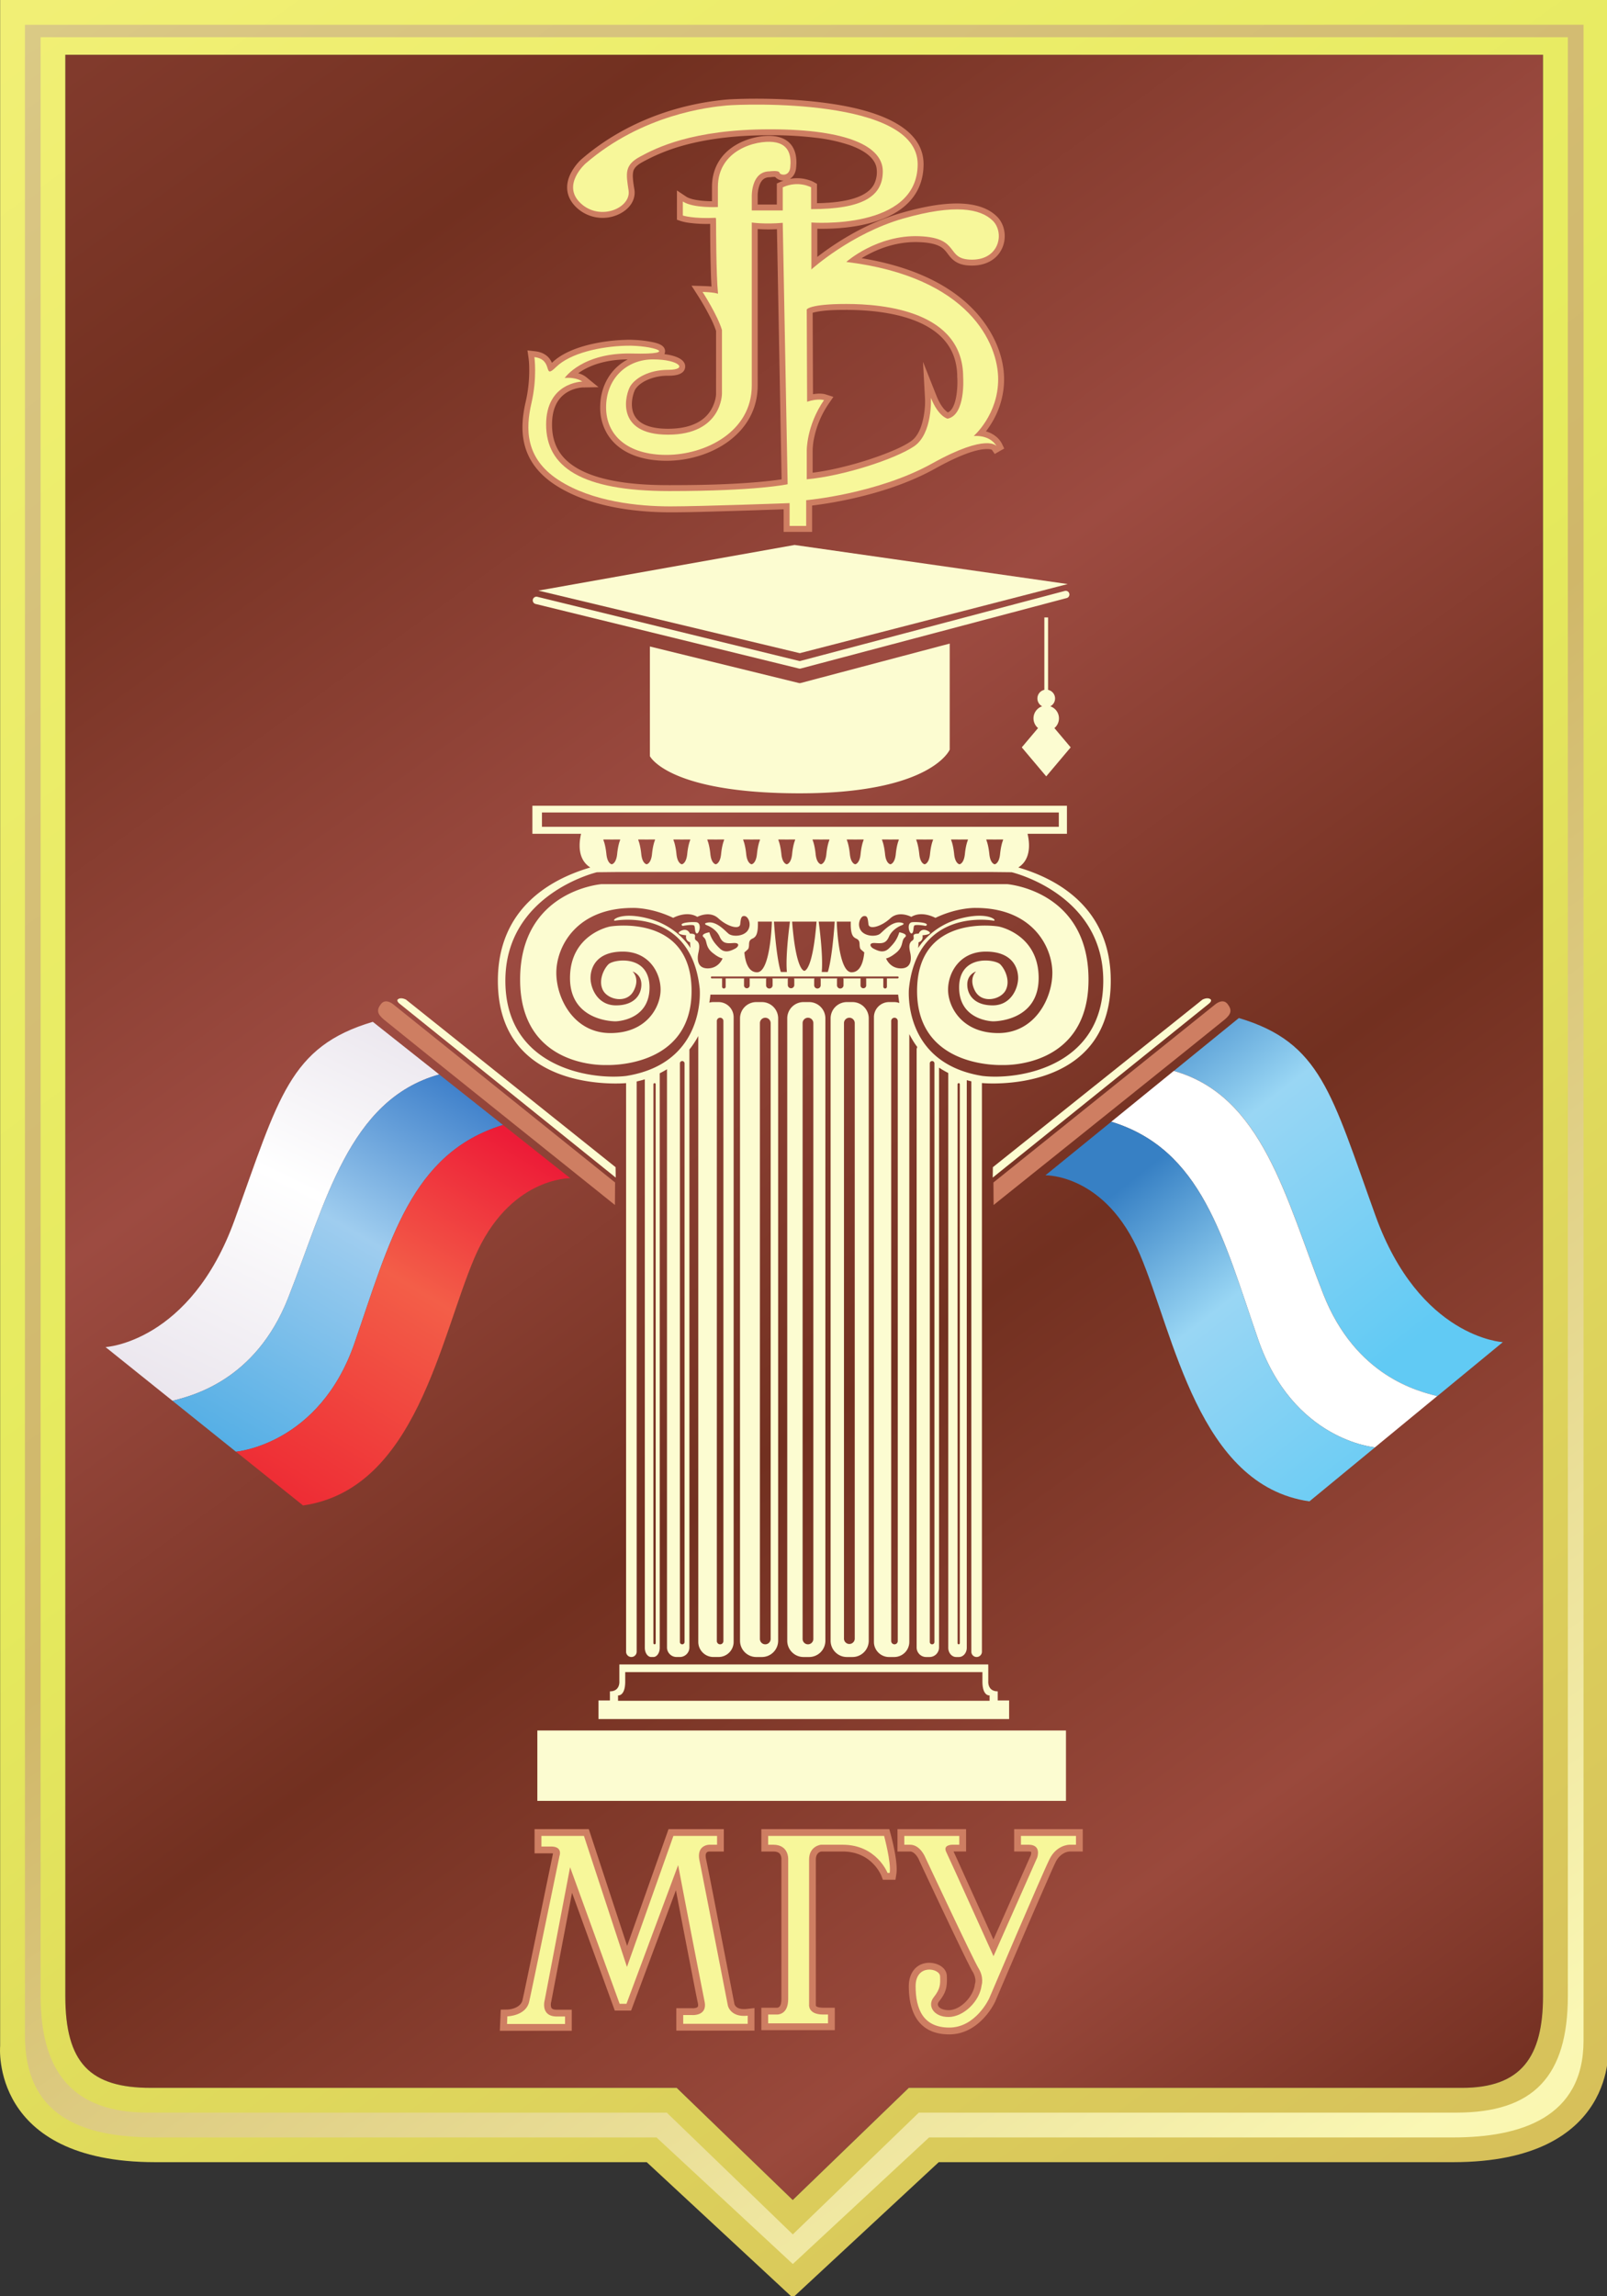 <svg xmlns="http://www.w3.org/2000/svg" width="70" height="100" fill="none"><rect width="100%" height="100%" fill="#333333" stroke="none"/><g fill-rule="evenodd" clip-path="url(#a)" clip-rule="evenodd"><path fill="url(#b)" d="m34.53 95.807-5.054-4.883H6.57c-2.65 0-3.726-1.083-3.726-4.002V2.386h64.368v84.536c0 2.659-.947 4.002-3.53 4.002H39.584l-5.054 4.883Z"/><path fill="url(#c)" d="m34.531 95.807-5.054-4.883H6.571c-2.649 0-3.726-1.083-3.726-4.002V2.386h64.368v84.536c0 2.659-.947 4.002-3.53 4.002H39.585l-5.054 4.883ZM.006.2v88.908S-.45 94.16 6.763 94.16h21.408l6.36 5.904 6.36-5.904h22.404c7.212 0 6.758-5.053 6.758-5.053V0L35.029 0 .006 0v.2Z"/><path fill="url(#d)" d="M29.044 92.003H6.445c-3.275 0-4.676-1.776-4.676-5.08V1.62h66.525v85.302c0 3.492-1.492 5.08-4.85 5.08h-23.42l-5.49 5.303-5.49-5.303Zm5.49 6.592 5.936-5.512h22.828c2.938 0 5.68-.862 5.68-4.216V1.077l-33.946.003-33.946-.002v87.505c-.024 3.535 2.414 4.5 5.68 4.5h21.831l5.937 5.512Z"/><path fill="#CE7E62" d="m35.399 13.622.014 3.545c.193-.032.398-.039.558.011l.331.105-.197.287a4.11 4.11 0 0 0-.627 1.433 2.939 2.939 0 0 0-.08.642V20.586c.518-.064 1.04-.177 1.54-.307a14.857 14.857 0 0 0 1.611-.514c.364-.142.794-.32 1.118-.54a.916.916 0 0 0 .155-.131c.117-.124.203-.278.267-.435.151-.373.225-.915.203-1.32l-.087-1.582.584 1.472c.086.218.211.465.38.633.027.027.075.07.12.098.402-.176.432-1.177.41-1.512l-.002-.009v-.009c0-.672-.202-1.266-.682-1.745-.984-.982-2.838-1.19-4.157-1.19-.394 0-.83.007-1.22.073-.048.008-.159.029-.24.054Zm-1.265-5.759a.472.472 0 0 1-.37-.158 1.293 1.293 0 0 0-.2.012l-.018.002h-.019c-.249 0-.375.145-.452.368a1.451 1.451 0 0 0-.071.472V8.907h.834v-.915l.15-.069c.048-.022.097-.042.146-.06Zm-5.193 7.56c.151.018.3.047.437.092.215.068.497.212.466.483-.038.332-.477.365-.732.365a2.22 2.22 0 0 0-.956.2c-.173.083-.368.215-.475.379-.06.092-.108.27-.129.378-.037.194-.04.405.014.597.184.646.96.755 1.532.755.688 0 1.441-.161 1.843-.773.132-.2.25-.514.25-.758v-2.73a3.954 3.954 0 0 0-.26-.607c-.163-.322-.35-.648-.545-.952l-.263-.41.487.014c.095.003.24.008.383.021-.023-.347-.03-.701-.039-1.044-.013-.56-.02-1.12-.02-1.675v-.007a5.796 5.796 0 0 1-.877-.042 2.198 2.198 0 0 1-.395-.08l-.175-.06V8.294l.4.267c.23.154.752.2 1.126.203v-.62c0-.795.368-1.437 1.052-1.837.461-.272 1.11-.438 1.648-.378.42.048.76.251.904.66.083.233.086.487.061.73-.02.198-.112.376-.273.472.199-.037.403-.04.606-.005.142.025.319.076.446.148l.131.074v.841c.804-.014 2.11-.118 2.483-.82a1.197 1.197 0 0 0 .104-.754c-.12-.512-.737-.806-1.185-.962a7.166 7.166 0 0 0-1.428-.311 16.03 16.03 0 0 0-2.02-.113c-1.258 0-2.565.11-3.78.448A8.209 8.209 0 0 0 28 7.05c-.152.083-.338.2-.402.37-.078.212.004.623.037.842a.85.85 0 0 1-.01.31c-.102.467-.557.77-.998.873a1.658 1.658 0 0 1-1.51-.403c-.436-.408-.526-.928-.271-1.461.106-.223.302-.49.492-.654 1.75-1.51 3.989-2.372 6.277-2.588.187-.017.381-.023.57-.03.337-.01.676-.013 1.015-.01.922.01 1.856.063 2.77.185 1.45.194 4.26.744 4.26 2.666 0 .623-.195 1.184-.626 1.64-.397.42-.933.686-1.478.858-.603.19-1.257.279-1.888.306a9.292 9.292 0 0 1-.636.008v1.227c.242-.188.493-.367.748-.536.893-.59 1.883-1.084 2.913-1.38 1.132-.325 3.178-.801 4.154.148.036.035.069.072.1.11.279.36.321.869.135 1.28-.237.523-.755.755-1.309.755-.374 0-.687-.074-.94-.364-.13-.146-.215-.307-.378-.421-.263-.183-.683-.225-.991-.236-.747-.03-1.489.163-2.151.502-.11.056-.231.123-.352.197 1.76.29 3.579.921 4.837 2.204.79.806 1.369 1.921 1.369 3.07 0 .695-.2 1.361-.569 1.949a4.074 4.074 0 0 1-.221.318c.145.041.282.106.406.2a.989.989 0 0 1 .288.333l.102.215-.413.236-.121-.177c-.094-.06-.37-.03-.46-.016-.26.042-.525.131-.77.227-.426.168-.842.38-1.242.602-1.137.632-2.44 1.051-3.709 1.328a18.125 18.125 0 0 1-1.653.283v1.147h-1.24v-.984c-.858.03-1.717.06-2.577.084-.785.023-1.575.048-2.36.048-1.65 0-3.599-.273-5.01-1.191-.657-.428-1.152-.999-1.343-1.77-.152-.614-.086-1.245.054-1.854a6.07 6.07 0 0 0 .154-1.355c0-.176-.005-.376-.03-.552l-.047-.33.331.038c.268.03.509.137.661.368.03.043.053.09.073.137l.008-.008c.735-.718 2.22-.97 3.226-.995.053-.002.106-.002.16-.002.306.003.63.032.93.09.221.044.621.124.604.425a.285.285 0 0 1-.028.111Zm5.106 5.45L33.843 9.98a7.056 7.056 0 0 1-.839-.005v6.812c0 2.117-2.068 3.28-3.977 3.28-.973 0-2.036-.283-2.573-1.166a2.215 2.215 0 0 1-.31-1.163c0-.933.465-1.705 1.203-2.087-.667.004-1.359.127-1.94.461a2.633 2.633 0 0 0-.22.143.914.914 0 0 1 .34.162l.544.444-.702.013a1.51 1.51 0 0 0-.663.208c-.503.304-.66.848-.66 1.408 0 .352.06.699.219 1.015.753 1.507 3.466 1.623 4.89 1.623 1.32 0 2.667-.026 3.983-.146.286-.027.573-.058.857-.1l.052-.009Z"/><path fill="#F7F79A" d="M35.14 13.478s.114-.241 1.719-.241c1.604 0 5.096.298 5.096 3.193 0 0 .114 1.647-.681 1.803 0 0-.398-.085-.724-.908 0 0 .085 1.561-.738 2.115-.824.553-3.081 1.291-4.671 1.433v-1.22s-.029-1.093.752-2.229c0 0-.268-.085-.736.071l-.016-4.017Zm-3.948-3.724s0 2.214.085 3.038c0 0-.148-.064-.674-.079 0 0 .667 1.037.845 1.661v2.768s.007 1.788-2.35 1.788c-2.356 0-1.845-1.802-1.632-2.129.213-.326.78-.695 1.647-.695.866 0 .497-.455-.668-.455-1.164 0-2.044.852-2.044 2.087 0 1.235.951 2.072 2.627 2.072 1.675 0 3.719-.993 3.719-3.023V9.69s.54.085 1.349.014l.213 11.384s-1.32.298-5.154.298c-3.833 0-5.366-1.05-5.366-2.896 0-1.845 1.576-1.873 1.576-1.873s-.241-.2-.767-.157c0 0 .767-1.12 2.939-1.064 2.172.057.88-.369-.256-.34-1.135.028-2.441.326-3.052.922-.61.596-.085-.327-.951-.426 0 0 .128.894-.128 2.002-.255 1.107-.284 2.398 1.178 3.349 1.463.951 3.493 1.15 4.87 1.15 1.377 0 5.196-.142 5.196-.142v.993h.724v-1.121s3.095-.27 5.494-1.604c2.399-1.334 2.796-.752 2.796-.752s-.227-.482-.993-.44c0 0 1.065-.922 1.065-2.47 0-1.547-1.25-4.456-6.616-5.11 0 0 1.334-1.191 3.18-1.12 1.845.07 1.093 1.021 2.3 1.021 1.206 0 1.42-1.192.894-1.703-.525-.51-1.632-.738-3.904-.085-2.271.653-3.99 2.214-3.99 2.214V9.69s4.629.355 4.629-2.54c0-2.896-7.58-2.626-8.333-2.555-.753.07-3.649.383-6.133 2.526 0 0-1.065.937-.213 1.732.852.795 2.2.198 2.087-.554-.114-.752-.185-1.107.497-1.476.681-.369 2.271-1.192 5.664-1.192s4.912.752 4.912 1.83c0 1.08-.852 1.647-3.123 1.647v-.95s-.554-.313-1.235 0v1.007h-1.349v-.596s-.042-1.107.78-1.107c0 0 .398-.057.427.057.028.113.426.184.468-.227.043-.412.014-1.022-.738-1.107-.752-.086-2.413.347-2.413 1.958v.873s-1.08.057-1.527-.241v.61s.44.15 1.434.1l.011.058.003.211Z"/><path fill="#FCFCD1" d="m23.453 25.72 11.386 2.725 11.669-3.01-11.896-1.702-11.159 1.987Z"/><path fill="#FCFCD1" d="M46.382 25.735a.16.16 0 0 1 .081.31L34.88 29.113a.16.16 0 0 1-.086-.001L23.33 26.302a.16.16 0 1 1 .075-.312l11.431 2.8 11.546-3.055Z"/><path fill="#FCFCD1" d="M28.309 28.154v4.776s.795 1.618 6.53 1.618 6.53-1.901 6.53-1.901v-4.62l-6.49 1.717a.161.161 0 0 1-.085 0l-6.485-1.59ZM45.216 31.707l-.708.84 1.065 1.263 1.065-1.263-.709-.84a.552.552 0 0 0-.18-.948.383.383 0 0 0-.095-.716V26.89h-.163v3.152a.384.384 0 0 0-.095.716.553.553 0 0 0-.18.948ZM23.607 35.382h22.515v.624H23.607v-.624Zm18.189 2.256s-.192-.02-.234-.447c-.043-.425-.135-.617-.135-.617l.011-.016.358.002.358-.002.011.016s-.092.192-.135.617c-.043.426-.234.447-.234.447Zm-1.52 0s-.19-.02-.233-.447c-.043-.425-.135-.617-.135-.617l.011-.016.358.002.357-.002.012.016s-.092.192-.135.617c-.043.426-.234.447-.234.447Zm-1.49 0s-.192-.02-.234-.447c-.043-.425-.135-.617-.135-.617l.012-.016.357.002.358-.002.011.016s-.092.192-.135.617c-.042.426-.234.447-.234.447Zm-1.533 0s-.192-.02-.234-.447c-.043-.425-.135-.617-.135-.617l.011-.016.358.002.358-.002.011.016s-.092.192-.135.617c-.042.426-.234.447-.234.447Zm-1.49 0s-.192-.02-.235-.447c-.043-.425-.135-.617-.135-.617l.012-.016.357.002.358-.002.012.016s-.093.192-.135.617c-.043.426-.235.447-.235.447Zm-1.493 0s-.192-.02-.234-.447c-.043-.425-.135-.617-.135-.617l.011-.016.358.002.357-.002.012.016s-.092.192-.135.617c-.042.426-.234.447-.234.447Zm-1.531 0s-.192-.02-.235-.447c-.042-.425-.134-.617-.134-.617l.011-.016.358.002.357-.002.012.016s-.092.192-.135.617c-.043.426-.234.447-.234.447Zm-1.562 0s-.192-.02-.234-.447c-.043-.425-.135-.617-.135-.617l.011-.016.358.002.358-.002.011.016s-.092.192-.135.617c-.042.426-.234.447-.234.447Zm-1.476 0s-.192-.02-.235-.447c-.042-.425-.135-.617-.135-.617l.012-.016.358.002.357-.002.012.016s-.093.192-.135.617c-.043.426-.234.447-.234.447Zm-1.534 0s-.191-.02-.234-.447c-.043-.425-.135-.617-.135-.617l.012-.016.357.002.358-.002.011.016s-.092.192-.135.617c-.042.426-.234.447-.234.447Zm-1.519 0s-.191-.02-.234-.447c-.043-.425-.135-.617-.135-.617l.012-.016.357.002.358-.002.011.016s-.092.192-.134.617c-.043.426-.235.447-.235.447Zm16.681 0s-.192-.02-.234-.447c-.043-.425-.135-.617-.135-.617l.011-.016.358.002.358-.002.011.016s-.092.192-.135.617c-.042.426-.234.447-.234.447Zm-12.321 4.885a.043.043 0 0 0-.043.043c0 .023.02.043.043.043h.445v.361a.078.078 0 0 0 .157 0v-.361h.805a.117.117 0 0 0-.006.038v.278a.124.124 0 0 0 .247 0v-.278a.12.12 0 0 0-.006-.038h.732a.142.142 0 0 0-.012.056v.242a.142.142 0 0 0 .284 0v-.242a.14.14 0 0 0-.012-.056h.685a.14.14 0 0 0-.011.056v.242a.142.142 0 0 0 .283 0v-.242a.14.14 0 0 0-.011-.056h.89a.14.14 0 0 0-.013.056v.242a.142.142 0 0 0 .284 0v-.242a.14.14 0 0 0-.012-.056h.734a.14.14 0 0 0-.012.056v.242a.142.142 0 0 0 .284 0v-.242a.14.14 0 0 0-.012-.056h.76a.123.123 0 0 0-.007.038v.278a.124.124 0 0 0 .247 0v-.278a.12.12 0 0 0-.006-.038h.752v.361a.078.078 0 0 0 .156 0v-.361h.474a.043.043 0 0 0 0-.085h-8.099Zm5.44-2.388s.057 2.207.646 2.207c.42 0 .526-.55.553-.868a1.929 1.929 0 0 1-.162-.143s-.032-.036-.04-.16c-.006-.124.005-.227-.152-.298-.156-.07-.248-.206-.234-.738h-.61Zm-.787 0s.205 1.448.134 2.193h.263s.177-.44.302-2.193h-.7Zm-1.157 0c.17 2.181.532 2.143.532 2.143s.36.038.532-2.143h-1.064Zm-.792 0c.124 1.753.302 2.193.302 2.193h.262c-.07-.745.135-2.193.135-2.193h-.699Zm-1.287 1.34c.026.316.133.867.553.867.589 0 .645-2.207.645-2.207h-.61c.014.532-.078.667-.234.738-.157.071-.146.174-.153.298-.007.124-.039.16-.039.16a1.966 1.966 0 0 1-.162.143Zm7.901-1.152c.206-.127-.312-.184-.582-.163-.27.021-.142.49-.043.49.1 0 .078-.234.114-.327.035-.092.511 0 .511 0Zm-10.589 0s.476-.092.511 0c.036.093.014.327.114.327s.227-.469-.043-.49c-.27-.021-.788.036-.582.163Zm3.45 3.316h-.244a.71.71 0 0 0-.708.708v27.106c0 .39.318.708.708.708h.245a.71.71 0 0 0 .708-.708V44.347a.71.71 0 0 0-.709-.708Zm2.059 0H35a.71.71 0 0 0-.708.708v27.106c0 .39.319.708.709.708h.244a.71.71 0 0 0 .708-.708V44.347a.71.71 0 0 0-.708-.708Zm1.888 0h-.245a.71.71 0 0 0-.708.708v27.106c0 .39.319.708.709.708h.244a.71.71 0 0 0 .708-.708V44.347a.71.71 0 0 0-.708-.708Zm-5.766.682a.143.143 0 0 0-.143.142v27.002a.143.143 0 0 0 .286 0V44.463a.143.143 0 0 0-.143-.142Zm-1.651 1.886a.101.101 0 0 0-.101.101v25.199a.101.101 0 0 0 .202 0V46.308a.102.102 0 0 0-.101-.101Zm-1.205.962a.05.05 0 0 1 .05.05v24.338a.05.05 0 0 1-.1 0V47.22a.05.05 0 0 1 .05-.05Zm12.393-.674c.135.089.27.166.401.233v25.033c0 .22.155.4.344.4h.118c.19 0 .344-.18.344-.4V47.04c.07.02.137.036.199.05v24.84c0 .127.104.23.23.23.127 0 .231-.103.231-.23V47.167a.993.993 0 0 0 .019 0s5.593.54 5.593-4.456c0-3.177-2.33-4.437-4.027-4.933.551-.35.504-1.033.403-1.468h1.715v-1.22H23.191v1.22h2.12c-.101.435-.149 1.119.403 1.468-1.697.496-4.027 1.756-4.027 4.933 0 4.893 5.363 4.477 5.585 4.458V71.93c0 .127.104.23.23.23.128 0 .231-.103.231-.23V47.097c.106-.023.225-.054.355-.094V71.76c0 .22.125.4.277.4h.096c.152 0 .277-.18.277-.4V46.74c.104-.052.21-.11.316-.175v25.18c0 .228.187.415.416.415h.144a.417.417 0 0 0 .416-.416v-26.04c.14-.174.27-.369.387-.587v26.387c0 .36.295.656.656.656h.227a.659.659 0 0 0 .657-.656V44.296a.659.659 0 0 0-.657-.657h-.227a.65.65 0 0 0-.175.024c.02-.112.035-.228.048-.348h8.177c.014.125.031.246.051.364a.652.652 0 0 0-.222-.04h-.227a.659.659 0 0 0-.657.657v27.209c0 .36.296.656.657.656h.227a.659.659 0 0 0 .657-.656V45.034c.104.206.22.392.345.56l-.026.085v26.066c0 .23.187.416.416.416h.144a.417.417 0 0 0 .416-.416v-25.25Zm-1.942-2.174a.143.143 0 0 0-.143.142v27.002c0 .078.065.143.143.143a.143.143 0 0 0 .143-.143V44.463a.143.143 0 0 0-.143-.142Zm1.639 1.886a.101.101 0 0 0-.101.101v25.199a.101.101 0 0 0 .202 0V46.308a.101.101 0 0 0-.101-.101Zm1.158.962a.05.05 0 0 1 .05.05v24.338a.05.05 0 0 1-.1 0V47.22a.05.05 0 0 1 .05-.05Zm-8.425-2.848a.235.235 0 0 0-.234.234v26.818c0 .13.105.235.234.235a.235.235 0 0 0 .234-.235V44.555a.235.235 0 0 0-.234-.234Zm1.86 0a.235.235 0 0 0-.234.234v26.818c0 .13.105.235.234.235a.235.235 0 0 0 .234-.235V44.555a.235.235 0 0 0-.234-.234Zm1.803 0a.235.235 0 0 0-.235.234v26.818a.235.235 0 0 0 .469 0V44.555a.235.235 0 0 0-.234-.234Zm-7.673-4.35s.582-.326 1.05-.042c0 0 .533-.29.916.064.384.355.923.511.952.256.028-.256.042-.377.198-.355.156.021.313.369.128.632-.184.262-.667.276-.837.134-.17-.142-.582-.624-1.001-.454 0 0-.075.035.07.092.146.057.423.21.55.5.129.292.3.292.597.27.298-.02.234.164.064.249-.17.085-.426.213-.66-.014-.234-.227-.358-.401-.454-.703 0 0-.42.07-.242.22.178.149.029.426.44.717 0 0 .164.135.32.184.016.006.036.011.059.016 0 0-.159.435-.648.435-.49 0-.448-.468-.412-.646.035-.177.107-.44-.078-.56-.185-.121.12-.306-.284-.306 0 0-.094-.273-.397-.12-.304.153.234.191.234.191s-.064.228.17.305l.014.249s-.54-.937-1.81-1.277c-1.27-.341-1.675.113-1.462.085 0 0 3.308-.61 3.677 2.966 0 0 .305 3.236-3.198 3.797-1.52.184-5.267-.355-5.267-4.145 0-3.79 3.99-4.726 3.99-4.726l.946-.01h16.172l.946.01s3.99.936 3.99 4.726-3.748 4.33-5.267 4.145c-3.503-.561-3.198-3.797-3.198-3.797.369-3.576 3.677-2.966 3.677-2.966.213.028-.192-.426-1.463-.086-1.27.341-1.81 1.278-1.81 1.278l.015-.248c.234-.078.17-.306.17-.306s.538-.038.234-.191c-.303-.153-.397.12-.397.12-.405 0-.1.185-.284.306-.185.12-.114.383-.078.56.035.178.078.646-.412.646-.489 0-.647-.433-.648-.434a.78.78 0 0 0 .06-.017c.155-.05.319-.184.319-.184.411-.291.262-.568.44-.717.177-.15-.242-.22-.242-.22-.096.302-.22.475-.454.703-.234.227-.49.099-.66.014-.17-.085-.234-.27.064-.249.298.022.468.022.596-.27.128-.29.405-.443.55-.5.146-.056.071-.092.071-.092-.419-.17-.83.312-1 .454-.171.142-.654.128-.838-.134-.185-.263-.029-.611.128-.632.156-.021.17.1.198.355.029.255.568.099.951-.256.384-.355.916-.064.916-.064.469-.284 1.05.043 1.05.043.962-.461 1.757-.433 1.757-.433 2.478 0 3.337 1.703 3.337 2.825 0 1.12-.767 2.625-2.357 2.625-1.59 0-2.186-1.15-2.186-1.887 0-.738.502-1.661 1.646-1.661 1.145 0 1.406.695 1.406 1.15 0 .454-.313 1.192-1.107 1.192-.795 0-1.108-.454-1.108-.909 0-.454.384-.567.384-.567s-.341.298-.043.851c.298.554 1.093.384 1.32-.014.227-.397 0-.922-.227-1.15-.227-.227-1.789-.445-1.789 1.008 0 1.454 1.477 1.476 1.477 1.476s1.987.029 1.987-1.887-1.746-2.243-1.746-2.243-3.55-.596-3.55 2.81c0 3.407 3.735 3.222 3.735 3.222s3.733.17 3.733-3.718c0-3.89-3.549-4.159-3.549-4.159h-17.66s-3.55.27-3.55 4.159 3.734 3.718 3.734 3.718 3.734.185 3.734-3.222c0-3.406-3.55-2.81-3.55-2.81s-1.745.327-1.745 2.243 1.987 1.887 1.987 1.887 1.477-.022 1.477-1.476c0-1.453-1.562-1.235-1.79-1.007-.226.227-.453.752-.226 1.15.227.397 1.022.567 1.32.013.298-.553-.043-.851-.043-.851s.384.113.384.567c0 .455-.313.909-1.107.909-.796 0-1.108-.738-1.108-1.192 0-.455.26-1.15 1.405-1.15s1.647.922 1.647 1.66c0 .739-.596 1.888-2.186 1.888-1.59 0-2.356-1.504-2.356-2.625 0-1.122.858-2.825 3.336-2.825 0 0 .795-.028 1.756.433ZM35.057 74.068h-8.135v-.234s.312.042.312-.604v-.411h15.56v.411c0 .646.312.603.312.603v.235h-8.05Zm-8.078-1.505v.653s.043.44-.412.44v.397h-.497v.81h17.887v-.81h-.496v-.397c-.454 0-.412-.44-.412-.44v-.653l-.002-.078H26.98l-.001.078ZM23.406 75.361h23.027v3.066H23.406V75.36Z"/><path fill="#CE7E62" d="m24.09 80.725.001-.007A.536.536 0 0 0 24 80.71h-.715v-1.054h2.363l1.67 5.086 1.803-5.086h2.408v.976h-.633c-.187.008-.168.191-.14.332.214 1.038.412 2.083.615 3.123.207 1.062.415 2.124.62 3.186a.279.279 0 0 0 .082.123c.118.104.316.106.462.09l.329-.037v.982h-3.404v-.975H30.157a.45.45 0 0 0 .196-.03c.08-.037.058-.137.043-.208-.078-.363-.147-.73-.218-1.095a809.42 809.42 0 0 1-.735-3.805l-1.952 5.24h-.711l-1.862-5.13-.907 4.746-.003.01a.48.48 0 0 0-.004.218c.03.11.152.118.25.118h.652v.918h-3.133l.04-.92.278-.005c.258-.007.604-.126.668-.409.086-.379.163-.762.243-1.143l.415-1.995.661-3.2.005-.023.007-.018Z"/><path fill="#F7F79A" d="M22.1 87.809s.81-.015.951-.64c.142-.624 1.32-6.344 1.32-6.344s.157-.411-.369-.411h-.418v-.462h1.852l1.874 5.706 2.023-5.706h1.902v.384h-.34s-.568 0-.426.688c.142.689 1.235 6.309 1.235 6.309s.1.532.866.447v.355h-2.81v-.383h.375s.696.064.554-.596a869.72 869.72 0 0 1-1.15-5.933l-2.25 6.04h-.298l-2.158-5.948-1.107 5.791s-.2.71.532.71h.355v.326h-2.527l.014-.333Z"/><path fill="#CE7E62" d="M35.776 80.632c-.17.032-.238.185-.238.35V87.322l-.001.007c.006.097.266.105.315.105h.511v.976h-3.199v-.976h.693c.165-.018.18-.252.18-.378v-6.114a.387.387 0 0 0-.045-.176c-.063-.113-.192-.134-.312-.134h-.516v-.976h5.573l.06.219c.118.438.316 1.3.248 1.735l-.039.25h-.548l-.073-.188a1.787 1.787 0 0 0-.373-.53c-.356-.352-.806-.51-1.304-.51h-.932Z"/><path fill="#F7F79A" d="M33.46 79.952h5.051s.314 1.158.243 1.612h-.093s-.478-1.228-1.952-1.228h-.955s-.511.056-.511.645v6.324s-.05.425.61.425h.215v.384H33.46v-.384h.409c.133-.009.464-.09.464-.674V80.953s.028-.618-.653-.618h-.22v-.383Z"/><path fill="#CE7E62" d="M42.476 86.37c.044-.156-.025-.368-.105-.5-.062-.1-.117-.215-.17-.32-.094-.184-.185-.37-.275-.556a183.11 183.11 0 0 1-.733-1.529c-.384-.808-.766-1.618-1.145-2.429l-.005-.01-.003-.009c-.059-.15-.218-.385-.398-.385h-.548v-.976h2.988v.975h-.547c.11.231.214.468.32.7l.66 1.456.759 1.678 1.629-3.676a.335.335 0 0 0 .012-.142.323.323 0 0 0-.106-.016h-.633v-.975h2.988v.975h-.568a.628.628 0 0 0-.226.06.84.84 0 0 0-.387.402c-.064.129-.123.263-.182.394a325.123 325.123 0 0 0-1.128 2.59c-.44 1.023-.88 2.048-1.316 3.074l-.002.004-.001.004a3.009 3.009 0 0 1-.487.711c-.4.435-.912.725-1.514.725-1.309 0-1.766-.924-1.766-2.1 0-.503.255-.953.79-1.013.362-.04.85.152.867.57.02.48-.03.716-.34 1.11-.033.04-.057.092-.05.145.028.182.32.234.463.234.534 0 1.084-.605 1.147-1.117l.004-.03.008-.024Z"/><path fill="#F7F79A" d="M44.473 79.952h2.396v.383h-.276c-.063.001-.575.027-.874.625-.32.639-2.634 6.075-2.634 6.075s-.582 1.263-1.732 1.263-1.469-.816-1.469-1.802c0-.987 1.05-.788 1.065-.433.014.355.014.546-.277.915-.291.37-.007.859.646.859s1.356-.681 1.44-1.377c0 0 .114-.34-.134-.745-.248-.404-2.307-4.804-2.307-4.804s-.22-.576-.674-.576h-.252v-.383h2.395v.383h-.307c-.12.005-.396.044-.26.32.17.348 2.058 4.535 2.058 4.535l1.902-4.293s.206-.562-.369-.562h-.337v-.383Z"/><path fill="#FCFCD1" d="m26.814 50.829-9.128-7.296s-.227-.127-.362-.007c0 0-.071.064.092.192l9.405 7.565-.007-.454Z"/><path fill="#CE7E62" d="m26.793 51.496-9.653-7.75s-.334-.297-.547-.02c-.213.276-.142.446.135.68.277.235 10.058 8.07 10.058 8.07l.007-.98Z"/><path fill="#FCFCD1" d="m43.25 50.829 9.127-7.296s.228-.127.362-.007c0 0 .072.064-.092.192l-9.405 7.565.007-.454Z"/><path fill="#CE7E62" d="m43.273 51.496 9.654-7.75s.334-.297.547-.02c.213.276.142.446-.135.68-.277.235-10.058 8.07-10.058 8.07l-.008-.98Z"/><path fill="url(#e)" d="M7.514 61.003c.807-.208 3.608-.856 5.034-4.468 1.646-4.173 2.639-8.642 6.586-9.743l-2.895-2.293c-3.635 1.079-4.089 3.293-6.02 8.63-1.93 5.336-5.621 5.535-5.621 5.535l2.916 2.339Z"/><path fill="url(#f)" d="M10.279 63.22s3.629-.298 5.162-4.727c1.533-4.428 2.459-8.274 6.468-9.502l-2.777-2.2c-3.948 1.101-4.94 5.571-6.587 9.744-1.425 3.612-4.227 4.26-5.033 4.467l2.767 2.219Z"/><path fill="url(#g)" d="M10.281 63.22s3.63-.298 5.163-4.727c1.533-4.428 2.459-8.274 6.468-9.502l2.93 2.32s-2.67-.056-4.174 3.463c-1.505 3.52-2.555 10.078-7.467 10.787l-2.92-2.34Z"/><path fill="url(#h)" d="M62.607 60.8c-.793-.204-3.549-.84-4.965-4.446-1.636-4.166-2.63-8.631-6.513-9.715l2.835-2.305c3.575 1.063 4.03 3.275 5.95 8.604 1.92 5.328 5.548 5.511 5.548 5.511L62.607 60.8Z"/><path fill="#fff" d="M59.895 63.03s-3.567-.284-5.093-4.706c-1.526-4.421-2.452-8.263-6.396-9.474l2.72-2.212c3.882 1.084 4.877 5.55 6.513 9.715 1.416 3.606 4.171 4.242 4.964 4.446l-2.709 2.23Z"/><path fill="url(#i)" d="M59.896 63.03s-3.567-.284-5.093-4.705c-1.525-4.422-2.451-8.264-6.395-9.475l-2.869 2.333s2.622-.068 4.116 3.445c1.493 3.514 2.554 10.067 7.383 10.755l2.858-2.353Z"/></g><defs><linearGradient id="b" x1="-1.409" x2="67.877" y1="-4.52" y2="90.862" gradientUnits="userSpaceOnUse"><stop stop-color="#8A4033"/><stop offset=".2" stop-color="#723020"/><stop offset=".43" stop-color="#9D4B41"/><stop offset=".64" stop-color="#723020"/><stop offset=".85" stop-color="#9A493C"/><stop offset="1" stop-color="#712E20"/></linearGradient><linearGradient id="c" x1="-22.675" x2="86.989" y1="-34.044" y2="116.927" gradientUnits="userSpaceOnUse"><stop stop-color="#FAF387"/><stop offset=".52" stop-color="#E5EA5D"/><stop offset="1" stop-color="#CFAA59"/></linearGradient><linearGradient id="d" x1="91.116" x2="-19.66" y1="122.87" y2="-29.63" gradientUnits="userSpaceOnUse"><stop stop-color="#F2F481"/><stop offset=".22" stop-color="#FAF7B4"/><stop offset=".49" stop-color="#D0B769"/><stop offset=".78" stop-color="#D9C683"/><stop offset="1" stop-color="#E8F298"/></linearGradient><linearGradient id="e" x1="7.633" x2="16.336" y1="61.405" y2="43.557" gradientUnits="userSpaceOnUse"><stop stop-color="#EAE5ED"/><stop offset=".56" stop-color="#fff"/><stop offset="1" stop-color="#EAE5ED"/></linearGradient><linearGradient id="f" x1="19.35" x2="9.898" y1="46.963" y2="63.337" gradientUnits="userSpaceOnUse"><stop stop-color="#4081CB"/><stop offset=".41" stop-color="#9FCDEF"/><stop offset="1" stop-color="#53AEE5"/></linearGradient><linearGradient id="g" x1="12.629" x2="22.252" y1="65.473" y2="49.455" gradientUnits="userSpaceOnUse"><stop stop-color="#EE2B34"/><stop offset=".58" stop-color="#F35E48"/><stop offset="1" stop-color="#ED1B37"/></linearGradient><linearGradient id="h" x1="50.562" x2="62.242" y1="42.928" y2="57.881" gradientUnits="userSpaceOnUse"><stop stop-color="#3780C4"/><stop offset=".36" stop-color="#99D6F4"/><stop offset="1" stop-color="#61CAF4"/></linearGradient><linearGradient id="i" x1="48.513" x2="60.043" y1="51.994" y2="66.754" gradientUnits="userSpaceOnUse"><stop stop-color="#3780C4"/><stop offset=".36" stop-color="#99D6F4"/><stop offset="1" stop-color="#61CAF4"/></linearGradient><clipPath id="a"><path fill="#fff" d="M0 0h70v100H0z"/></clipPath></defs></svg>